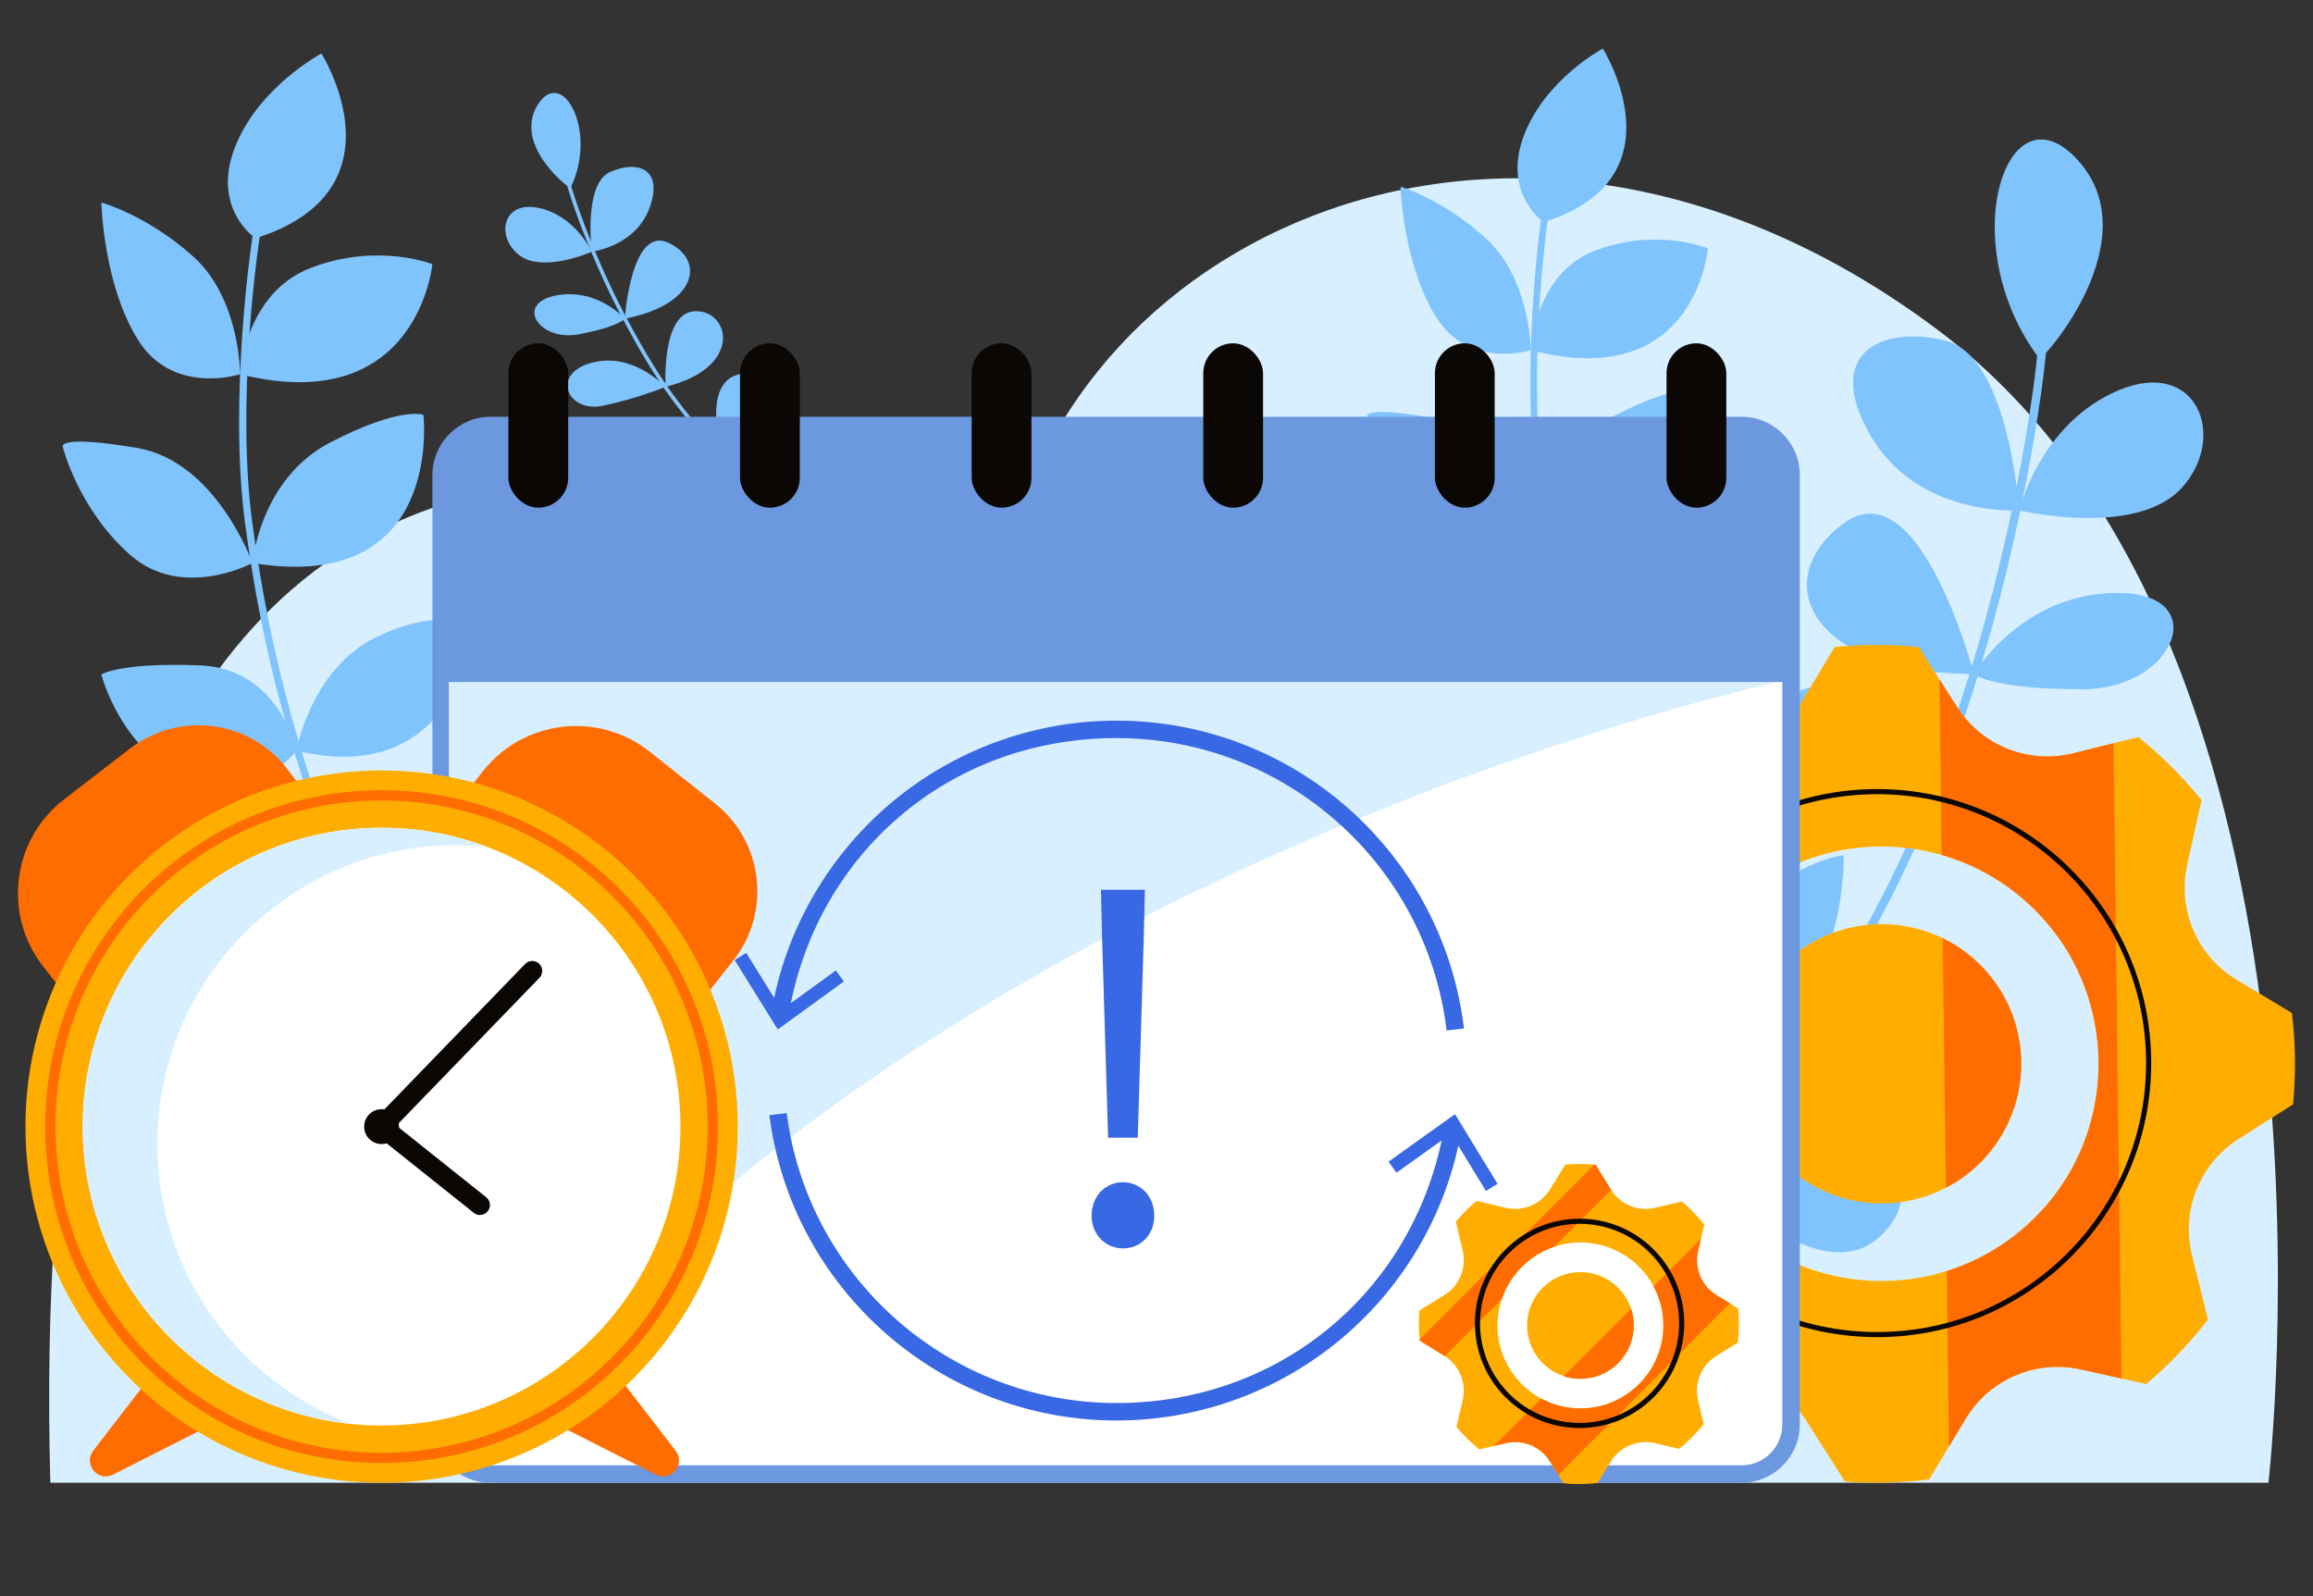 <?xml version="1.0" encoding="UTF-8"?>
<svg id="main_group" data-name="main group" xmlns="http://www.w3.org/2000/svg" viewBox="0 0 900 621">
  <rect x="0" y="0" width="900" height="621" fill="#333333" stroke="none"/>
  <g id="main_group-2" data-name="main group">
    <g id="background">
      <path d="M19.59,576.94H882.66s37.66-323.2-128-448.07-346.25-34.9-364.96,101.61c0,0-385.53-223.61-370.12,346.45Z" style="fill: #d8efff;"/>
      <g id="leaves">
        <g>
          <path d="M99.41,92.74s-17.16-11.53-8.09-35.17c9.06-23.64,33.75-36.74,33.75-36.74,0,0,33.62,53.09-25.65,71.91Z" style="fill: #80c4fd;"/>
          <path d="M93.44,145.61s0-29.34-18.1-45.65c-18.1-16.31-35.89-21.16-35.89-21.16,0,0,.7,32.06,14.39,53.66,13.7,21.6,39.6,13.14,39.6,13.14Z" style="fill: #80c4fd;"/>
          <path d="M98.23,219.06s-14.09-39.57-44.92-44.77c-30.83-5.2-28.91-.55-28.91-.55,0,0,5.81,24.06,26.14,42.07,20.33,18.02,47.69,3.25,47.69,3.25Z" style="fill: #80c4fd;"/>
          <path d="M115.38,292.07s-6.58-32.07-37.87-33.2c-31.29-1.13-38.07,3.58-38.07,3.58,0,0,7.58,29.83,33.45,40.6,25.87,10.77,42.49-10.97,42.49-10.97Z" style="fill: #80c4fd;"/>
          <path d="M138.99,356.61s-22.25-30.28-51.91-25.92c-29.66,4.36-32.77,7.27-32.77,7.27,0,0,6.29,30.43,38.33,35.76,32.03,5.33,46.35-17.11,46.35-17.11Z" style="fill: #80c4fd;"/>
          <path d="M167.75,415.5s-8.18-30.97-40.29-27.6c-32.1,3.37-41.02,11.57-41.02,11.57,0,0,12.17,34.92,40.14,30.69,27.97-4.23,41.17-14.66,41.17-14.66Z" style="fill: #80c4fd;"/>
          <path d="M93.44,145.61s1.7-31.57,27.62-41.43c25.92-9.87,47.18-1.4,47.18-1.4,0,0-5.62,60.04-74.8,42.83Z" style="fill: #80c4fd;"/>
          <path d="M98.23,219.06s2.83-32.82,30.48-47.02c27.64-14.2,36.03-10.61,36.03-10.61,0,0,8.33,69.98-66.51,57.63Z" style="fill: #80c4fd;"/>
          <path d="M115.38,292.07s5.49-31.67,30.87-44.07c25.38-12.4,38.92-4.51,38.92-4.51,0,0-6.76,63.91-69.79,48.58Z" style="fill: #80c4fd;"/>
          <path d="M138.99,356.61s-3.56-32.07,19.15-44.91,37.75-10.18,37.75-10.18c0,0,5.66,67.08-56.91,55.09Z" style="fill: #80c4fd;"/>
          <path d="M165.8,414.36s-3.06-27.23,20.35-44.14c23.41-16.91,36.33-17.63,36.33-17.63,0,0,.32,80.95-56.68,61.77Z" style="fill: #80c4fd;"/>
          <path d="M186.51,449.43c-.23-.29-23.58-30.22-48.82-92.28-12.25-30.12-21.52-57.11-28.32-82.49-6.06-22.58-10.48-44.97-13.94-70.44-3.41-25.19-2.54-53.85-1.21-73.45,1.7-24.96,4.59-43.49,5.87-49.8l2.77,.57c-3.4,16.68-10.83,76.64-4.64,122.31,7.04,51.97,19.23,96.08,42.08,152.24,25.07,61.65,48.19,91.3,48.42,91.6l-2.22,1.75Z" style="fill: #80c4fd;"/>
        </g>
        <g>
          <path d="M600.65,86.44s-16.02-11.05-7.87-33.25c8.15-22.19,30.89-34.29,30.89-34.29,0,0,31.71,50.42-23.02,67.54Z" style="fill: #80c4fd;"/>
          <path d="M595.67,136.23s-.32-27.66-17.25-43.24c-16.94-15.57-33.48-20.33-33.48-20.33,0,0,.98,30.24,13.9,50.76,12.92,20.52,36.83,12.81,36.83,12.81Z" style="fill: #80c4fd;"/>
          <path d="M600.88,205.55s-13.47-37.47-42.1-42.69c-28.62-5.23-26.79-.82-26.79-.82,0,0,5.64,22.75,24.66,39.95,19.02,17.2,44.23,3.57,44.23,3.57Z" style="fill: #80c4fd;"/>
          <path d="M617.54,274.57s-6.43-30.31-35.44-31.7c-29.01-1.4-35.24,2.97-35.24,2.97,0,0,7.34,28.21,31.42,38.63,24.08,10.43,39.26-9.9,39.26-9.9Z" style="fill: #80c4fd;"/>
          <path d="M640.1,335.68s-20.93-28.79-48.37-24.99c-27.44,3.8-30.29,6.52-30.29,6.52,0,0,6.15,28.76,35.89,34.12,29.74,5.36,42.77-15.64,42.77-15.64Z" style="fill: #80c4fd;"/>
          <path d="M667.37,391.51s-7.91-29.29-37.62-26.45c-29.71,2.84-37.89,10.48-37.89,10.48,0,0,11.64,33.06,37.52,29.36,25.87-3.7,37.99-13.39,37.99-13.39Z" style="fill: #80c4fd;"/>
          <path d="M595.67,136.23s1.24-29.75,25.15-38.78c23.91-9.03,43.71-.82,43.71-.82,0,0-4.58,56.55-68.86,39.6Z" style="fill: #80c4fd;"/>
          <path d="M600.88,205.55s2.28-30.92,27.75-44.02c25.47-13.1,33.28-9.63,33.28-9.63,0,0,8.46,66.08-61.02,53.65Z" style="fill: #80c4fd;"/>
          <path d="M617.54,274.57s4.75-29.81,28.14-41.23c23.39-11.42,36.01-3.85,36.01-3.85,0,0-5.59,60.19-64.15,45.08Z" style="fill: #80c4fd;"/>
          <path d="M640.1,335.68s-3.64-30.28,17.28-42.15c20.92-11.87,34.88-9.2,34.88-9.2,0,0,5.95,63.31-52.15,51.35Z" style="fill: #80c4fd;"/>
          <path d="M665.54,390.42s-3.12-25.71,18.39-41.41c21.51-15.7,33.48-16.24,33.48-16.24,0,0,1.15,76.34-51.87,57.66Z" style="fill: #80c4fd;"/>
          <path d="M685.1,423.71c-.22-.28-22.17-28.74-46.21-87.53-11.67-28.53-20.54-54.08-27.11-78.08-5.85-21.36-10.19-42.51-13.65-66.57-3.43-23.79-2.92-50.8-1.89-69.27,1.31-23.52,3.79-40.96,4.92-46.9l2.57,.56c-2.98,15.69-9.23,72.15-3.01,115.28,7.07,49.09,18.83,90.81,40.59,144,23.88,58.39,45.61,86.6,45.83,86.88l-2.04,1.63Z" style="fill: #80c4fd;"/>
        </g>
        <g>
          <path d="M793.53,139.54c.9,1.19,42.99-46.03,15.12-77.04-27.87-31.01-48.77,32.45-15.12,77.04Z" style="fill: #80c4fd;"/>
          <path d="M785.65,198.59s8.23-33.99,38.78-46.76c30.55-12.77,42.35,18.19,24.61,37.89-17.75,19.7-63.39,8.87-63.39,8.87Z" style="fill: #80c4fd;"/>
          <path d="M768.04,262.24s18.47-31.47,55.8-31.54c37.33-.07,22.75,37.31-13.17,37.47-35.92,.16-42.64-5.92-42.64-5.92Z" style="fill: #80c4fd;"/>
          <path d="M785.65,198.59s-3.89-59.78-28.55-66.01c-24.66-6.24-47.91,4.64-29.38,36.72,18.54,32.08,57.93,29.3,57.93,29.3Z" style="fill: #80c4fd;"/>
          <path d="M768.04,262.24s-20.89-80.04-50.4-58.78c-29.51,21.27-14.79,58.55,50.4,58.78Z" style="fill: #80c4fd;"/>
          <path d="M743.85,328.06c1.82-1.51,22.86-35.96,60.47-33.03,37.61,2.93,28.77,39.57-2.4,39.15-31.17-.42-58.06-6.12-58.06-6.12Z" style="fill: #80c4fd;"/>
          <path d="M705.91,394.63c-.92,.59,48.17,33.63,66.74,15.83,18.58-17.8-9.36-52.36-66.74-15.83Z" style="fill: #80c4fd;"/>
          <path d="M660.35,454.09s46.1,49.61,70.61,27.49c24.51-22.12-4.2-47.04-70.61-27.49Z" style="fill: #80c4fd;"/>
          <path d="M743.85,328.06s-8.4-65.93-38.49-60.69c-30.09,5.24-32.47,57.02,38.49,60.69Z" style="fill: #80c4fd;"/>
          <path d="M705.91,394.63s6.26-61.16-25.64-65c-31.89-3.85-50.3,37.3,25.64,65Z" style="fill: #80c4fd;"/>
          <path d="M660.35,454.09c3.82,1.35,12.48-68.51-21.7-64.09-34.18,4.43-50.91,38.37,21.7,64.09Z" style="fill: #80c4fd;"/>
          <path d="M608.68,501.48l-1.53-2.92c.39-.21,39.71-21.32,82.89-81.79,42.4-59.38,58.43-97.3,76.43-155.01,17.35-55.63,27.58-119.47,27.27-140.75l3.3-.05c.31,21.5-9.98,85.84-27.42,141.78-18.1,58.06-34.23,96.2-76.89,155.95-22.81,31.94-44.41,52.73-58.5,64.54-15.33,12.84-25.13,18.04-25.54,18.26Z" style="fill: #80c4fd;"/>
        </g>
        <g>
          <path d="M221.99,73.05c-.29,.59-22.38-16.37-12.88-32.07s23.76,10.02,12.88,32.07Z" style="fill: #80c4fd;"/>
          <path d="M230.25,97.94s-6.35-14.02-20.62-17.03c-14.26-3.01-16.82,11.35-7.52,18.41,9.3,7.06,28.14-1.38,28.14-1.38Z" style="fill: #80c4fd;"/>
          <path d="M243.1,124.01s-10.58-12.09-26.73-9.05c-16.15,3.04-6.77,18,8.78,15.12,15.55-2.89,17.95-6.07,17.95-6.07Z" style="fill: #80c4fd;"/>
          <path d="M230.25,97.94s-3.23-26.17,6.92-30.9c10.15-4.73,21.1-1.93,15.72,13.46-5.38,15.4-22.64,17.43-22.64,17.43Z" style="fill: #80c4fd;"/>
          <path d="M243.1,124.01s2.45-36.33,16.96-29.56,11.21,24.1-16.96,29.56Z" style="fill: #80c4fd;"/>
          <path d="M258.98,150.49c-.91-.51-12.84-13.67-28.87-9.31s-9.19,19.48,4.26,16.73c13.45-2.75,24.61-7.42,24.61-7.42Z" style="fill: #80c4fd;"/>
          <path d="M280.86,176.15c.45,.18-18.06,18.51-27.56,12.34-9.5-6.17-.26-23.41,27.56-12.34Z" style="fill: #80c4fd;"/>
          <path d="M305.46,198.12s-15.85,25.24-28.27,17.69c-12.42-7.55-2.05-20.69,28.27-17.69Z" style="fill: #80c4fd;"/>
          <path d="M258.98,150.49s-1.79-29.2,11.65-29.41c13.44-.21,18.73,21.98-11.65,29.41Z" style="fill: #80c4fd;"/>
          <path d="M280.86,176.15s-7.74-25.93,5.74-30.22c13.48-4.29,24.82,11.99-5.74,30.22Z" style="fill: #80c4fd;"/>
          <path d="M305.46,198.12c-1.54,.9-11.03-28.6,4.11-29.5s25.17,12.4-4.11,29.5Z" style="fill: #80c4fd;"/>
          <path d="M331.7,214.36l.42-1.39c-.19-.06-18.92-5.95-42.57-28.55-23.22-22.19-33.27-37.27-45.8-60.74-12.08-22.63-21.75-49.4-23.37-58.62l-1.43,.25c1.64,9.32,11.37,36.3,23.52,59.06,12.6,23.62,22.71,38.78,46.08,61.11,12.49,11.94,23.54,19.15,30.61,23.1,7.69,4.29,12.35,5.73,12.55,5.79Z" style="fill: #80c4fd;"/>
        </g>
      </g>
    </g>
    <g id="stuff">
      <g id="gear">
        <path d="M832.02,286.8l-9.64,2.4-15.71,3.91c-17.39,4.33-35.62-2.95-45.24-18.08l-6.77-10.65-8.01-12.58c-10.88-1.13-21.87-1.14-32.77-.04l-14.47,24.04c-9.16,15.23-27,22.96-44.36,19.27-.15-.02-.28-.06-.43-.08l-28.81-6.43c-.36,.28-.72,.61-1.06,.91-3.95,3.31-7.77,6.88-11.44,10.64-3.25,3.33-6.34,6.76-9.2,10.3l7.21,28.96c4.33,17.39-2.95,35.62-18.08,45.24l-25.76,16.37c-.77,9.96-.65,19.99,.37,29.92l26.15,15.73c15.36,9.25,23.09,27.29,19.19,44.78l-6.49,29.13c2.95,3.46,6.13,6.82,9.45,10.07,3.76,3.67,7.67,7.14,11.7,10.36,.35,.29,.71,.61,1.08,.88l28.64-7.14c.15-.02,.28-.07,.43-.09,17.26-4.12,35.28,3.17,44.82,18.17l15.06,23.68c10.92,.83,21.91,.54,32.76-.85l7.7-12.78,6.51-10.82c9.25-15.36,27.29-23.09,44.78-19.19l15.8,3.52,9.7,2.16c3.99-3.36,7.83-6.95,11.54-10.75,4.49-4.6,8.66-9.39,12.48-14.35l-6.22-24.96c-4.34-17.39,2.95-35.62,18.08-45.24l21.22-13.5c1.16-11.82,1.01-23.77-.44-35.56l-21.55-12.97c-15.36-9.25-23.09-27.29-19.19-44.78l5.6-25.11c-3.95-4.86-8.23-9.55-12.83-14.04-3.8-3.71-7.73-7.21-11.81-10.46Zm-74.52,207.75c-30.75,9.64-65.97,1.35-89.11-25.11-4.55-5.2-8.35-10.85-11.39-16.81-12.07-23.5-12.42-51.76-.93-75.56,2.89-6.03,6.56-11.78,10.97-17.09,22.49-27.03,57.49-36.19,88.47-27.31,15.04,4.3,29.11,12.88,40.36,25.72,27.07,30.92,27.65,77.87,1.35,109.45-10.94,13.11-24.79,22.04-39.72,26.71Z" style="fill: #ffae01;"/>
        <path d="M770.08,375.02c21.48,20.95,21.9,55.36,.95,76.84-4.17,4.28-8.87,7.71-13.9,10.31-20.24,10.5-45.74,7.42-62.94-9.36-21.48-20.95-21.9-55.36-.95-76.84,16.78-17.2,42.2-20.91,62.69-10.92,5.09,2.48,9.87,5.79,14.15,9.97Z" style="fill: #ffae01;"/>
        <path d="M655.05,295.07l1.01,82c-11.49,23.79-11.14,52.05,.93,75.56l1.01,82c-.15,.02-.28,.07-.43,.09l-28.64,7.14c-.37-.27-.73-.59-1.08-.88l-3.11-251.51c.34-.3,.7-.63,1.06-.91l28.81,6.43c.15,.02,.28,.06,.43,.08Z" style="fill: #ff6d00;"/>
        <path d="M770.08,375.02c21.48,20.95,21.9,55.36,.95,76.84-4.17,4.28-8.87,7.71-13.9,10.31l-1.2-97.11c5.09,2.48,9.87,5.79,14.15,9.97Z" style="fill: #ff6d00;"/>
        <path d="M822.38,289.2l3.06,247.16-15.8-3.52c-17.49-3.9-35.54,3.83-44.78,19.19l-6.51,10.82-.84-68.3c14.93-4.67,28.78-13.59,39.72-26.71,26.29-31.58,25.71-78.53-1.35-109.45-11.26-12.84-25.33-21.42-40.36-25.72l-.84-68.3,6.77,10.65c9.62,15.12,27.86,22.41,45.24,18.08l15.71-3.91Z" style="fill: #ff6d00;"/>
        <circle cx="730.42" cy="413.65" r="105.63" style="fill: none; stroke: #0b0704; stroke-miterlimit: 10; stroke-width: 2px;"/>
      </g>
      <g id="calendar">
        <g id="calendar-2" data-name="calendar">
          <g>
            <path d="M696.91,184.82v369.46c0,10.64-8.62,19.27-19.27,19.27H190.92c-4.49,0-8.61-1.53-11.88-4.11-4.5-3.52-7.38-9-7.38-15.16V184.82c0-10.64,8.63-19.27,19.27-19.27h486.72c10.64,0,19.27,8.62,19.27,19.27Z" style="fill: #fff;"/>
            <path d="M677.64,576.94H190.92c-12.49,0-22.66-10.16-22.66-22.66V184.82c0-12.49,10.16-22.66,22.66-22.66h486.72c12.49,0,22.66,10.16,22.66,22.66v369.46c0,12.49-10.16,22.66-22.66,22.66ZM190.92,168.95c-8.75,0-15.87,7.12-15.87,15.87v369.46c0,8.75,7.12,15.87,15.87,15.87h486.72c8.75,0,15.87-7.12,15.87-15.87V184.82c0-8.75-7.12-15.87-15.87-15.87H190.92Z" style="fill: #6b98df;"/>
          </g>
          <path d="M693.11,230.49v34.61s-336.81,71.05-511.18,301.67c-4.44-3.49-7.29-8.93-7.29-15.04V230.49H693.11Z" style="fill: #d8efff;"/>
          <path d="M696.91,184.82v80.55H171.66v-79.51c0-11.21,9.09-20.3,20.3-20.3h485.69c10.64,0,19.27,8.62,19.27,19.27Z" style="fill: #6b98df;"/>
          <rect x="197.82" y="133.58" width="23.26" height="63.96" rx="11.63" ry="11.63" style="fill: #0b0704;"/>
          <rect x="287.95" y="133.58" width="23.26" height="63.96" rx="11.63" ry="11.63" style="fill: #0b0704;"/>
          <rect x="378.08" y="133.58" width="23.26" height="63.96" rx="11.63" ry="11.63" style="fill: #0b0704;"/>
          <rect x="468.2" y="133.58" width="23.26" height="63.96" rx="11.63" ry="11.63" style="fill: #0b0704;"/>
          <rect x="558.33" y="133.58" width="23.26" height="63.96" rx="11.63" ry="11.63" style="fill: #0b0704;"/>
          <rect x="648.46" y="133.58" width="23.26" height="63.96" rx="11.63" ry="11.63" style="fill: #0b0704;"/>
        </g>
        <g id="elements">
          <g>
            <path d="M562.89,400.97c-7.79-64.87-63.01-113.79-128.45-113.79s-117.36,45.53-127.66,108.25l-6.69-1.1c5.17-31.49,21.43-60.32,45.8-81.2,24.63-21.11,56.08-32.73,88.56-32.73,68.87,0,126.99,51.49,135.18,119.76l-6.73,.81Z" style="fill: #3868e3;"/>
            <polygon points="328.34 381.89 325.23 377.6 304.13 392.94 290.37 370.77 285.87 373.57 302.63 400.56 328.34 381.89" style="fill: #3868e3;"/>
          </g>
          <g>
            <path d="M434.44,552.71c-68.36,0-126.43-51.06-135.06-118.77l6.73-.86c8.2,64.33,63.37,112.84,128.33,112.84s116.82-45.13,127.5-107.31l6.69,1.15c-5.37,31.26-21.7,59.86-45.99,80.53-24.57,20.91-55.89,32.42-88.19,32.42Z" style="fill: #3868e3;"/>
            <polygon points="582.7 460.63 578.18 463.4 564.59 441.13 543.37 456.31 540.29 452 566.14 433.51 582.7 460.63" style="fill: #3868e3;"/>
          </g>
          <path d="M424.75,473c0-7.73,5.49-13,12.19-13s12.18,5.27,12.18,13-5.49,12.74-12.18,12.74-12.19-5.27-12.19-12.74Zm4.09-107.64l-.45-19.16h17.09l-.45,19.16-2.32,77.31h-11.54l-2.33-77.31Z" style="fill: #3868e3;"/>
        </g>
      </g>
      <g id="clock">
        <path d="M196.93,273.34h37.23c25.45,0,46.12,20.66,46.12,46.12v32.43c0,24.04-19.52,43.56-43.56,43.56h-39.78v-122.11h0Z" transform="translate(-171.66 313.55) rotate(-51.58)" style="fill: #ff6d00;"/>
        <path d="M62.23,530.78l-25.95,33.68c-4.03,5.23,1.82,12.29,7.71,9.31l52.56-26.63-34.33-16.36Z" style="fill: #ff6d00;"/>
        <path d="M236.94,530.78l25.95,33.68c4.03,5.23-1.82,12.29-7.71,9.31l-52.56-26.63,34.33-16.36Z" style="fill: #ff6d00;"/>
        <path d="M20.56,273.89H57.78c25.45,0,46.12,20.66,46.12,46.12v32.43c0,24.04-19.52,43.56-43.56,43.56H20.56v-122.11h0Z" transform="translate(-165.06 588.71) rotate(-127.63)" style="fill: #ff6d00;"/>
        <circle cx="148.48" cy="438.36" r="138.58" style="fill: #ffae01;"/>
        <circle cx="148.48" cy="438.36" r="128.89" style="fill: none; stroke: #ff6d00; stroke-miterlimit: 10; stroke-width: 4px;"/>
        <circle cx="148.48" cy="438.36" r="116.29" style="fill: #fff;"/>
        <path d="M61.26,445.14c0,49.86,31.39,92.39,75.47,108.92-58.71-5.88-104.55-55.44-104.55-115.7,0-64.22,52.07-116.29,116.29-116.29,14.36,0,28.12,2.61,40.82,7.37-3.87-.4-7.78-.59-11.75-.59-64.22,0-116.29,52.07-116.29,116.29Z" style="fill: #d8efff;"/>
        <circle cx="148.48" cy="438.36" r="6.78" style="fill: #0b0704;"/>
        <path d="M186.76,472.76c-.85,0-1.7-.28-2.41-.85l-38.28-30.53c-.85-.68-1.38-1.69-1.45-2.78s.32-2.16,1.08-2.95l58.63-60.57c1.49-1.54,3.94-1.58,5.48-.09,1.54,1.49,1.58,3.94,.09,5.48l-55.66,57.5,34.94,27.87c1.67,1.33,1.95,3.77,.61,5.45-.77,.96-1.89,1.46-3.03,1.46Z" style="fill: #0b0704;"/>
      </g>
      <g id="gear-2" data-name="gear">
        <path d="M676.35,509.14l-3.23-1.99-5.26-3.25c-5.82-3.6-8.69-10.53-7.13-17.19l1.11-4.69,1.3-5.55c-2.59-3.27-5.52-6.28-8.73-8.97l-10.44,2.46c-6.61,1.56-13.48-1.26-17.1-6.99-.03-.05-.06-.09-.09-.14l-5.93-9.59c-.17-.02-.36-.03-.53-.05-1.96-.2-3.95-.29-5.96-.29-1.78,0-3.54,.07-5.27,.23l-6,9.7c-3.6,5.82-10.53,8.69-17.19,7.13l-11.35-2.68c-2.93,2.44-5.64,5.15-8.08,8.08l2.68,11.35c1.57,6.66-1.3,13.59-7.13,17.19l-9.7,6c-.16,1.73-.23,3.49-.23,5.27,0,2.01,.09,4,.29,5.96,.01,.17,.02,.36,.05,.53l9.59,5.93s.09,.06,.14,.09c5.73,3.62,8.54,10.49,6.99,17.1l-2.46,10.44c2.69,3.21,5.7,6.13,8.97,8.73l5.55-1.3,4.69-1.11c6.66-1.57,13.59,1.3,17.19,7.13l3.25,5.26,1.99,3.23c1.98,.2,3.99,.29,6.02,.29,2.46,0,4.88-.14,7.25-.42l5.17-8.36c3.6-5.82,10.53-8.69,17.19-7.13l9.35,2.2c3.54-2.84,6.77-6.07,9.6-9.6l-2.2-9.35c-1.57-6.66,1.3-13.59,7.13-17.19l8.36-5.17c.28-2.38,.42-4.8,.42-7.25,0-2.03-.09-4.04-.29-6.02Zm-76.68,35.04c-10.84-5.83-17.96-17.68-16.9-31.06,.21-2.63,.74-5.18,1.56-7.6,3.21-9.57,10.84-17.2,20.41-20.41,2.42-.82,4.97-1.35,7.6-1.56,13.39-1.06,25.23,6.07,31.06,16.9,2.84,5.26,4.24,11.39,3.74,17.9-1.23,15.65-13.92,28.33-29.56,29.56-6.5,.51-12.64-.9-17.9-3.74Z" style="fill: #ffae01;"/>
        <path d="M635.71,515.74c0,11.46-9.29,20.75-20.75,20.75-2.28,0-4.47-.37-6.53-1.05-8.27-2.73-14.23-10.53-14.23-19.71,0-11.46,9.29-20.75,20.75-20.75,9.18,0,16.97,5.96,19.71,14.23,.68,2.05,1.05,4.24,1.05,6.53Z" style="fill: #ffae01;"/>
        <path d="M626.89,462.96l-22.15,22.15c-9.57,3.21-17.2,10.84-20.41,20.41l-22.15,22.15s-.09-.06-.14-.09l-9.59-5.93c-.02-.17-.03-.36-.05-.53l67.94-67.94c.17,.01,.36,.02,.53,.05l5.93,9.59s.06,.09,.09,.14Z" style="fill: #ff6d00;"/>
        <path d="M635.71,515.74c0,11.46-9.29,20.75-20.75,20.75-2.28,0-4.47-.37-6.53-1.05l26.23-26.23c.68,2.05,1.05,4.24,1.05,6.53Z" style="fill: #ff6d00;"/>
        <path d="M673.12,507.15l-66.76,66.76-3.25-5.26c-3.6-5.82-10.53-8.69-17.19-7.13l-4.69,1.11,18.45-18.45c5.26,2.84,11.39,4.24,17.9,3.74,15.65-1.23,28.33-13.92,29.56-29.56,.51-6.5-.9-12.64-3.74-17.9l18.45-18.45-1.11,4.69c-1.57,6.66,1.3,13.59,7.13,17.19l5.26,3.25Z" style="fill: #ff6d00;"/>
        <circle cx="614.62" cy="514.92" r="39.73" style="fill: none; stroke: #0b0704; stroke-miterlimit: 10; stroke-width: 2px;"/>
      </g>
    </g>
  </g>
</svg>